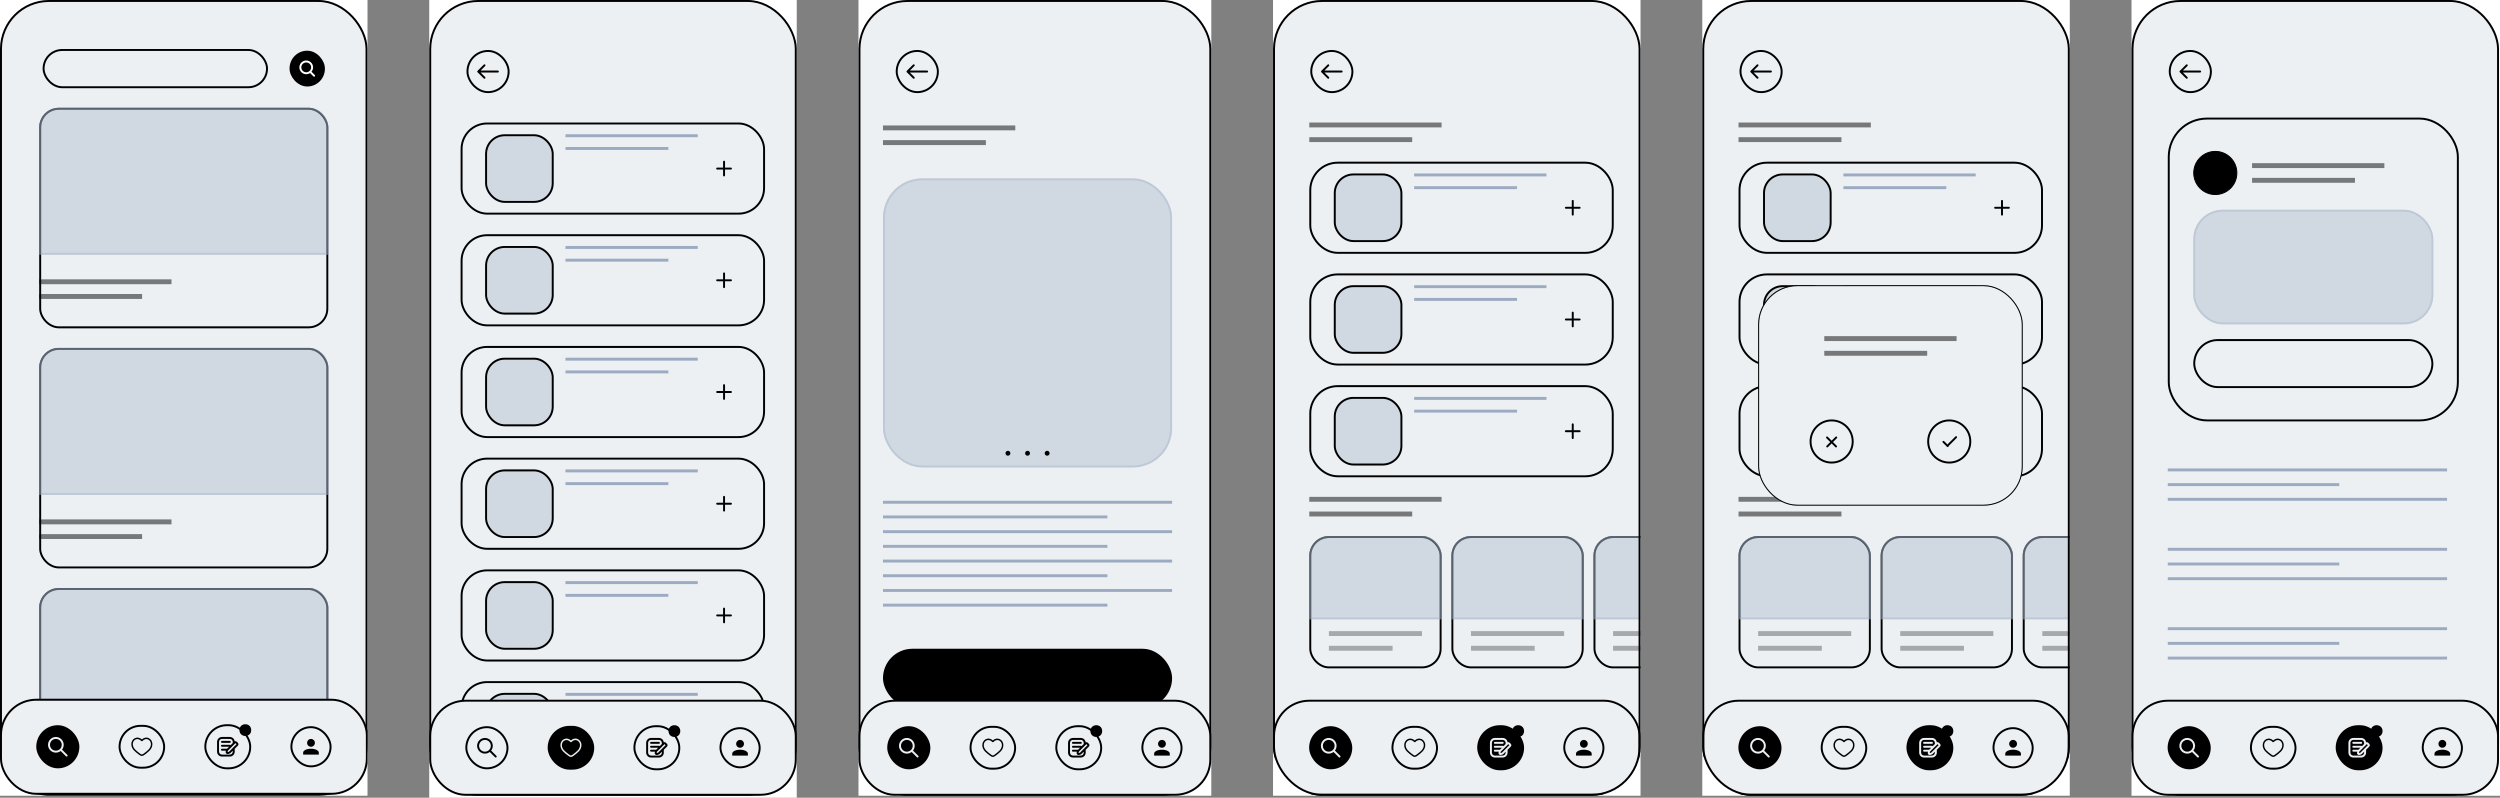 <svg width="2551" height="814" viewBox="0 0 2551 814" fill="none" xmlns="http://www.w3.org/2000/svg">
<rect x="0" y="0" width="2551" height="814" fill="#808080" stroke="none"/>
<rect width="375" height="814" transform="translate(438)" fill="white"/>
<rect x="439" y="1" width="373" height="810" rx="49" fill="#ECF0F3"/>
<rect x="439" y="1" width="373" height="810" rx="49" stroke="black" stroke-width="2"/>
<g clip-path="url(#clip0_4035_8716)">
<rect x="471" y="126" width="308.657" height="92" rx="26" stroke="black" stroke-width="2"/>
<rect x="496" y="138" width="68" height="68" rx="19" fill="#9CABC2" fill-opacity="0.35" stroke="black" stroke-width="2"/>
<rect x="577" y="137" width="135" height="3" fill="#9CABC2"/>
<rect x="577" y="150" width="105" height="3" fill="#9CABC2"/>
<path fill-rule="evenodd" clip-rule="evenodd" d="M745.828 171C746.381 171 746.828 171.448 746.828 172C746.828 172.552 746.381 173 745.828 173H739.828L739.828 179C739.828 179.552 739.381 180 738.828 180C738.276 180 737.828 179.552 737.828 179V173H731.828C731.276 173 730.828 172.552 730.828 172C730.828 171.448 731.276 171 731.828 171H737.828L737.828 165C737.828 164.448 738.276 164 738.828 164C739.381 164 739.828 164.448 739.828 165V171H745.828Z" fill="black"/>
<rect x="471" y="240" width="308.657" height="92" rx="26" stroke="black" stroke-width="2"/>
<rect x="496" y="252" width="68" height="68" rx="19" fill="#9CABC2" fill-opacity="0.35" stroke="black" stroke-width="2"/>
<rect x="577" y="251" width="135" height="3" fill="#9CABC2"/>
<rect x="577" y="264" width="105" height="3" fill="#9CABC2"/>
<path fill-rule="evenodd" clip-rule="evenodd" d="M745.828 285C746.381 285 746.828 285.448 746.828 286C746.828 286.552 746.381 287 745.828 287H739.828L739.828 293C739.828 293.552 739.381 294 738.828 294C738.276 294 737.828 293.552 737.828 293V287H731.828C731.276 287 730.828 286.552 730.828 286C730.828 285.448 731.276 285 731.828 285H737.828L737.828 279C737.828 278.448 738.276 278 738.828 278C739.381 278 739.828 278.448 739.828 279V285H745.828Z" fill="black"/>
<rect x="471" y="354" width="308.657" height="92" rx="26" stroke="black" stroke-width="2"/>
<rect x="496" y="366" width="68" height="68" rx="19" fill="#9CABC2" fill-opacity="0.35" stroke="black" stroke-width="2"/>
<rect x="577" y="365" width="135" height="3" fill="#9CABC2"/>
<rect x="577" y="378" width="105" height="3" fill="#9CABC2"/>
<path fill-rule="evenodd" clip-rule="evenodd" d="M745.828 399C746.381 399 746.828 399.448 746.828 400C746.828 400.552 746.381 401 745.828 401H739.828L739.828 407C739.828 407.552 739.381 408 738.828 408C738.276 408 737.828 407.552 737.828 407V401H731.828C731.276 401 730.828 400.552 730.828 400C730.828 399.448 731.276 399 731.828 399H737.828L737.828 393C737.828 392.448 738.276 392 738.828 392C739.381 392 739.828 392.448 739.828 393V399H745.828Z" fill="black"/>
<rect x="471" y="468" width="308.657" height="92" rx="26" stroke="black" stroke-width="2"/>
<rect x="496" y="480" width="68" height="68" rx="19" fill="#9CABC2" fill-opacity="0.35" stroke="black" stroke-width="2"/>
<rect x="577" y="479" width="135" height="3" fill="#9CABC2"/>
<rect x="577" y="492" width="105" height="3" fill="#9CABC2"/>
<path fill-rule="evenodd" clip-rule="evenodd" d="M745.828 513C746.381 513 746.828 513.448 746.828 514C746.828 514.552 746.381 515 745.828 515H739.828L739.828 521C739.828 521.552 739.381 522 738.828 522C738.276 522 737.828 521.552 737.828 521V515H731.828C731.276 515 730.828 514.552 730.828 514C730.828 513.448 731.276 513 731.828 513H737.828L737.828 507C737.828 506.448 738.276 506 738.828 506C739.381 506 739.828 506.448 739.828 507V513H745.828Z" fill="black"/>
<rect x="471" y="582" width="308.657" height="92" rx="26" stroke="black" stroke-width="2"/>
<rect x="496" y="594" width="68" height="68" rx="19" fill="#9CABC2" fill-opacity="0.35" stroke="black" stroke-width="2"/>
<rect x="577" y="593" width="135" height="3" fill="#9CABC2"/>
<rect x="577" y="606" width="105" height="3" fill="#9CABC2"/>
<path fill-rule="evenodd" clip-rule="evenodd" d="M745.828 627C746.381 627 746.828 627.448 746.828 628C746.828 628.552 746.381 629 745.828 629H739.828L739.828 635C739.828 635.552 739.381 636 738.828 636C738.276 636 737.828 635.552 737.828 635V629H731.828C731.276 629 730.828 628.552 730.828 628C730.828 627.448 731.276 627 731.828 627H737.828L737.828 621C737.828 620.448 738.276 620 738.828 620C739.381 620 739.828 620.448 739.828 621V627H745.828Z" fill="black"/>
<rect x="471" y="696" width="308.657" height="92" rx="26" stroke="black" stroke-width="2"/>
<rect x="496" y="708" width="68" height="68" rx="19" fill="#9CABC2" fill-opacity="0.35" stroke="black" stroke-width="2"/>
<rect x="577" y="707" width="135" height="3" fill="#9CABC2"/>
<rect x="577" y="720" width="105" height="3" fill="#9CABC2"/>
<path fill-rule="evenodd" clip-rule="evenodd" d="M745.828 741C746.381 741 746.828 741.448 746.828 742C746.828 742.552 746.381 743 745.828 743H739.828L739.828 749C739.828 749.552 739.381 750 738.828 750C738.276 750 737.828 749.552 737.828 749V743H731.828C731.276 743 730.828 742.552 730.828 742C730.828 741.448 731.276 741 731.828 741H737.828L737.828 735C737.828 734.448 738.276 734 738.828 734C739.381 734 739.828 734.448 739.828 735V741H745.828Z" fill="black"/>
</g>
<rect x="477" y="52" width="42" height="42" rx="21" stroke="black" stroke-width="2"/>
<path d="M508 72C508.552 72 509 72.448 509 73C509 73.552 508.552 74 508 74V72ZM487.293 73.707C486.902 73.317 486.902 72.683 487.293 72.293L493.657 65.929C494.047 65.538 494.681 65.538 495.071 65.929C495.462 66.32 495.462 66.953 495.071 67.343L489.414 73L495.071 78.657C495.462 79.047 495.462 79.68 495.071 80.071C494.681 80.462 494.047 80.462 493.657 80.071L487.293 73.707ZM508 74H488V72H508V74Z" fill="black"/>
<rect x="439" y="715" width="373" height="96" rx="36" fill="#ECF0F3"/>
<rect x="439" y="715" width="373" height="96" rx="36" stroke="black" stroke-width="2"/>
<rect x="475.838" y="742" width="42" height="42" rx="21" fill="#ECF0F3"/>
<rect x="475.838" y="742" width="42" height="42" rx="21" stroke="black" stroke-width="2"/>
<path d="M505.838 772L499.838 766M487.838 761C487.838 761.919 488.019 762.83 488.37 763.679C488.722 764.528 489.238 765.3 489.888 765.95C490.538 766.6 491.31 767.115 492.159 767.467C493.008 767.819 493.918 768 494.838 768C495.757 768 496.667 767.819 497.516 767.467C498.366 767.115 499.137 766.6 499.787 765.95C500.437 765.3 500.953 764.528 501.305 763.679C501.657 762.83 501.838 761.919 501.838 761C501.838 760.081 501.657 759.17 501.305 758.321C500.953 757.472 500.437 756.7 499.787 756.05C499.137 755.4 498.366 754.885 497.516 754.533C496.667 754.181 495.757 754 494.838 754C493.918 754 493.008 754.181 492.159 754.533C491.31 754.885 490.538 755.4 489.888 756.05C489.238 756.7 488.722 757.472 488.37 758.321C488.019 759.17 487.838 760.081 487.838 761Z" stroke="black" stroke-width="2" stroke-linecap="round" stroke-linejoin="round"/>
<rect x="559.838" y="741.642" width="45.5" height="42.716" rx="21.358" fill="black"/>
<rect x="559.838" y="741.642" width="45.5" height="42.716" rx="21.358" stroke="black" stroke-width="2"/>
<path d="M582.588 756.608L582.048 757.128C582.118 757.2 582.201 757.258 582.294 757.298C582.387 757.337 582.487 757.357 582.588 757.357C582.688 757.357 582.788 757.337 582.881 757.298C582.974 757.258 583.058 757.2 583.128 757.128L582.588 756.608ZM580.014 769.43C578.498 768.235 576.841 767.068 575.526 765.588C574.238 764.136 573.338 762.442 573.338 760.245H571.838C571.838 762.911 572.948 764.945 574.405 766.584C575.835 768.194 577.659 769.484 579.085 770.608L580.015 769.43H580.014ZM573.338 760.245C573.338 758.095 574.553 756.291 576.212 755.532C577.824 754.795 579.99 754.99 582.048 757.128L583.128 756.089C580.688 753.552 577.852 753.133 575.588 754.168C573.374 755.181 571.838 757.533 571.838 760.245H573.338ZM579.085 770.608C579.598 771.012 580.148 771.442 580.705 771.768C581.262 772.093 581.898 772.358 582.588 772.358V770.858C582.278 770.858 581.914 770.738 581.462 770.473C581.009 770.209 580.54 769.845 580.014 769.43L579.085 770.608ZM586.091 770.608C587.517 769.483 589.341 768.195 590.771 766.584C592.228 764.944 593.338 762.911 593.338 760.245H591.838C591.838 762.442 590.938 764.136 589.65 765.588C588.335 767.068 586.678 768.235 585.162 769.43L586.091 770.608ZM593.338 760.245C593.338 757.533 591.803 755.181 589.588 754.168C587.324 753.133 584.49 753.552 582.048 756.088L583.128 757.128C585.186 754.991 587.352 754.795 588.964 755.532C590.623 756.291 591.838 758.094 591.838 760.245H593.338ZM585.162 769.43C584.636 769.845 584.167 770.209 583.714 770.473C583.262 770.737 582.898 770.858 582.588 770.858V772.358C583.278 772.358 583.914 772.093 584.471 771.768C585.029 771.442 585.578 771.012 586.091 770.608L585.162 769.43Z" fill="#ECF0F3"/>
<circle cx="688.162" cy="746" r="5" fill="black" stroke="black" stroke-width="2"/>
<rect x="647.338" y="741" width="45.825" height="44" rx="22" stroke="black" stroke-width="2"/>
<path fill-rule="evenodd" clip-rule="evenodd" d="M661.338 758C661.338 756.343 662.681 755 664.338 755H672.338C673.995 755 675.338 756.343 675.338 758V759.204L673.139 761.402C672.957 761.158 672.666 761 672.338 761H664.338C663.785 761 663.338 761.448 663.338 762C663.338 762.552 663.785 763 664.338 763H671.541L669.524 765.017C669.464 765.006 669.401 765 669.338 765H664.338C663.785 765 663.338 765.448 663.338 766C663.338 766.552 663.785 767 664.338 767H668.337L668.111 767.952C667.816 769.195 668.735 770.331 669.917 770.411C670.112 770.424 670.314 770.408 670.519 770.359L671.963 770.017C672.324 769.931 672.654 769.747 672.916 769.485L675.338 767.063V768C675.338 769.657 673.995 771 672.338 771H664.338C662.681 771 661.338 769.657 661.338 768V758ZM677.338 765.063V768C677.338 770.761 675.099 773 672.338 773H664.338C661.576 773 659.338 770.761 659.338 768V758C659.338 755.239 661.576 753 664.338 753H672.338C674.915 753 677.037 754.95 677.308 757.455C678.031 757.162 678.89 757.308 679.475 757.894L680.577 758.996C681.358 759.777 681.358 761.043 680.577 761.824L677.338 765.063ZM670.058 768.413L671.501 768.071L679.162 760.41L678.061 759.308L677.06 760.31C677.055 760.315 677.05 760.32 677.045 760.325L670.4 766.97L670.058 768.413ZM663.338 758C663.338 757.448 663.785 757 664.338 757H672.338C672.89 757 673.338 757.448 673.338 758C673.338 758.552 672.89 759 672.338 759H664.338C663.785 759 663.338 758.552 663.338 758Z" fill="black"/>
<rect x="735.162" y="743" width="40" height="40" rx="20" stroke="black" stroke-width="2"/>
<path d="M755.162 755C756.223 755 757.241 755.421 757.991 756.172C758.741 756.922 759.162 757.939 759.162 759C759.162 760.061 758.741 761.078 757.991 761.828C757.241 762.579 756.223 763 755.162 763C754.101 763 753.084 762.579 752.334 761.828C751.584 761.078 751.162 760.061 751.162 759C751.162 757.939 751.584 756.922 752.334 756.172C753.084 755.421 754.101 755 755.162 755ZM755.162 765C759.582 765 763.162 766.79 763.162 769V771H747.162V769C747.162 766.79 750.742 765 755.162 765Z" fill="black"/>
<g clip-path="url(#clip1_4035_8716)">
<rect width="375" height="812" fill="white"/>
<g clip-path="url(#clip2_4035_8716)">
<rect width="375" height="812" rx="50" fill="#ECF0F3"/>
<g clip-path="url(#clip3_4035_8716)">
<g clip-path="url(#clip4_4035_8716)">
<rect x="44.475" y="51" width="228" height="38" rx="19" stroke="black" stroke-width="2"/>
<rect x="295.475" y="51.732" width="36.05" height="36.535" rx="18.025" fill="black"/>
<path fill-rule="evenodd" clip-rule="evenodd" d="M316.01 65.197C317.963 67.149 317.963 70.315 316.01 72.268C314.058 74.22 310.892 74.22 308.939 72.268C306.987 70.315 306.987 67.149 308.939 65.197C310.892 63.244 314.058 63.244 316.01 65.197ZM317.868 73.196C320.149 70.446 320.002 66.359 317.425 63.782C314.691 61.049 310.259 61.049 307.525 63.782C304.791 66.516 304.791 70.948 307.525 73.682C309.934 76.091 313.662 76.377 316.384 74.541L319.818 77.975C320.209 78.365 320.842 78.365 321.232 77.975C321.623 77.584 321.623 76.951 321.232 76.561L317.868 73.196Z" fill="white"/>
<rect x="41" y="111" width="293" height="223" rx="19" stroke="black" stroke-width="2"/>
<path d="M40 130C40 118.954 48.954 110 60 110H315C326.046 110 335 118.954 335 130V260H40V130Z" fill="#9CABC2" fill-opacity="0.35"/>
<path d="M60 111H315C325.493 111 334 119.507 334 130V259H41V130C41 119.507 49.507 111 60 111Z" stroke="#9CABC2" stroke-opacity="0.35" stroke-width="2"/>
<rect opacity="0.5" x="40" y="285" width="135" height="5" fill="black"/>
<rect opacity="0.5" x="40" y="300" width="105" height="5" fill="black"/>
<rect x="41" y="356" width="293" height="223" rx="19" stroke="black" stroke-width="2"/>
<path d="M40 375C40 363.954 48.954 355 60 355H315C326.046 355 335 363.954 335 375V505H40V375Z" fill="#9CABC2" fill-opacity="0.35"/>
<path d="M60 356H315C325.493 356 334 364.507 334 375V504H41V375C41 364.507 49.507 356 60 356Z" stroke="#9CABC2" stroke-opacity="0.35" stroke-width="2"/>
<rect opacity="0.5" x="40" y="530" width="135" height="5" fill="black"/>
<rect opacity="0.5" x="40" y="545" width="105" height="5" fill="black"/>
<rect x="41" y="601" width="293" height="223" rx="19" stroke="black" stroke-width="2"/>
<path d="M40 620C40 608.954 48.954 600 60 600H315C326.046 600 335 608.954 335 620V750H40V620Z" fill="#9CABC2" fill-opacity="0.35"/>
<path d="M60 601H315C325.493 601 334 609.507 334 620V749H41V620C41 609.507 49.507 601 60 601Z" stroke="#9CABC2" stroke-opacity="0.35" stroke-width="2"/>
<rect opacity="0.5" x="40" y="775" width="135" height="5" fill="black"/>
<rect opacity="0.5" x="40" y="790" width="105" height="5" fill="black"/>
</g>
</g>
</g>
<rect x="1" y="1" width="373" height="810" rx="49" stroke="black" stroke-width="2"/>
<rect x="1" y="714" width="373.325" height="96" rx="36" fill="#ECF0F3"/>
<rect x="1" y="714" width="373.325" height="96" rx="36" stroke="black" stroke-width="2"/>
<rect x="37" y="740" width="44" height="44" rx="22" fill="black"/>
<path d="M68 771L62 765M50 760C50 760.919 50.181 761.83 50.533 762.679C50.885 763.528 51.4 764.3 52.05 764.95C52.7 765.6 53.472 766.115 54.321 766.467C55.17 766.819 56.081 767 57 767C57.919 767 58.83 766.819 59.679 766.467C60.528 766.115 61.3 765.6 61.95 764.95C62.6 764.3 63.115 763.528 63.467 762.679C63.819 761.83 64 760.919 64 760C64 759.081 63.819 758.17 63.467 757.321C63.115 756.472 62.6 755.7 61.95 755.05C61.3 754.4 60.528 753.885 59.679 753.533C58.83 753.181 57.919 753 57 753C56.081 753 55.17 753.181 54.321 753.533C53.472 753.885 52.7 754.4 52.05 755.05C51.4 755.7 50.885 756.472 50.533 757.321C50.181 758.17 50 759.081 50 760Z" stroke="#ECF0F3" stroke-width="2" stroke-linecap="round" stroke-linejoin="round"/>
<rect x="122" y="740.642" width="45.5" height="42.716" rx="21.358" stroke="black" stroke-width="2"/>
<path d="M144.75 755.608L144.21 756.128C144.28 756.2 144.364 756.258 144.457 756.298C144.549 756.337 144.649 756.357 144.75 756.357C144.851 756.357 144.951 756.337 145.043 756.298C145.136 756.258 145.22 756.2 145.29 756.128L144.75 755.608ZM142.176 768.43C140.66 767.235 139.003 766.068 137.688 764.588C136.4 763.136 135.5 761.442 135.5 759.245H134C134 761.911 135.11 763.945 136.567 765.584C137.997 767.194 139.821 768.484 141.247 769.608L142.177 768.43H142.176ZM135.5 759.245C135.5 757.095 136.715 755.291 138.374 754.532C139.986 753.795 142.152 753.99 144.21 756.128L145.29 755.089C142.85 752.552 140.014 752.133 137.75 753.168C135.536 754.181 134 756.533 134 759.245H135.5ZM141.247 769.608C141.76 770.012 142.31 770.442 142.867 770.768C143.424 771.093 144.06 771.358 144.75 771.358V769.858C144.44 769.858 144.076 769.738 143.624 769.473C143.171 769.209 142.702 768.845 142.176 768.43L141.247 769.608ZM148.253 769.608C149.679 768.483 151.503 767.195 152.933 765.584C154.39 763.944 155.5 761.911 155.5 759.245H154C154 761.442 153.1 763.136 151.812 764.588C150.497 766.068 148.84 767.235 147.324 768.43L148.253 769.608ZM155.5 759.245C155.5 756.533 153.965 754.181 151.75 753.168C149.486 752.133 146.652 752.552 144.21 755.088L145.29 756.128C147.348 753.991 149.514 753.795 151.126 754.532C152.785 755.291 154 757.094 154 759.245H155.5ZM147.324 768.43C146.798 768.845 146.329 769.209 145.876 769.473C145.424 769.737 145.06 769.858 144.75 769.858V771.358C145.44 771.358 146.076 771.093 146.633 770.768C147.191 770.442 147.74 770.012 148.253 769.608L147.324 768.43Z" fill="black"/>
<circle cx="250.325" cy="745" r="5" fill="black" stroke="black" stroke-width="2"/>
<rect x="209.5" y="740" width="45.825" height="44" rx="22" stroke="black" stroke-width="2"/>
<path fill-rule="evenodd" clip-rule="evenodd" d="M223.5 757C223.5 755.343 224.843 754 226.5 754H234.5C236.157 754 237.5 755.343 237.5 757V758.204L235.302 760.402C235.119 760.158 234.828 760 234.5 760H226.5C225.948 760 225.5 760.448 225.5 761C225.5 761.552 225.948 762 226.5 762H233.704L231.686 764.017C231.626 764.006 231.564 764 231.5 764H226.5C225.948 764 225.5 764.448 225.5 765C225.5 765.552 225.948 766 226.5 766H230.5L230.274 766.952C229.979 768.195 230.897 769.331 232.079 769.411C232.274 769.424 232.477 769.408 232.682 769.359L234.126 769.017C234.486 768.931 234.816 768.747 235.078 768.485L237.5 766.063V767C237.5 768.657 236.157 770 234.5 770H226.5C224.843 770 223.5 768.657 223.5 767V757ZM239.5 764.063V767C239.5 769.761 237.261 772 234.5 772H226.5C223.739 772 221.5 769.761 221.5 767V757C221.5 754.239 223.739 752 226.5 752H234.5C237.077 752 239.199 753.95 239.471 756.455C240.193 756.162 241.052 756.308 241.638 756.894L242.739 757.996C243.52 758.777 243.52 760.043 242.739 760.824L239.5 764.063ZM232.22 767.413L233.664 767.071L241.325 759.41L240.224 758.308L239.222 759.31C239.217 759.315 239.212 759.32 239.207 759.325L232.563 765.97L232.22 767.413ZM225.5 757C225.5 756.448 225.948 756 226.5 756H234.5C235.052 756 235.5 756.448 235.5 757C235.5 757.552 235.052 758 234.5 758H226.5C225.948 758 225.5 757.552 225.5 757Z" fill="black"/>
<rect x="297.325" y="742" width="40" height="40" rx="20" stroke="black" stroke-width="2"/>
<path d="M317.325 754C318.386 754 319.403 754.421 320.153 755.172C320.903 755.922 321.325 756.939 321.325 758C321.325 759.061 320.903 760.078 320.153 760.828C319.403 761.579 318.386 762 317.325 762C316.264 762 315.246 761.579 314.496 760.828C313.746 760.078 313.325 759.061 313.325 758C313.325 756.939 313.746 755.922 314.496 755.172C315.246 754.421 316.264 754 317.325 754ZM317.325 764C321.745 764 325.325 765.79 325.325 768V770H309.325V768C309.325 765.79 312.905 764 317.325 764Z" fill="black"/>
</g>
<g clip-path="url(#clip5_4035_8716)">
<rect width="360" height="812" transform="translate(876)" fill="white"/>
<rect x="877" y="1" width="358" height="810" rx="49" fill="#ECF0F3"/>
<rect x="877" y="1" width="358" height="810" rx="49" stroke="black" stroke-width="2"/>
<rect x="902" y="663" width="293" height="58" rx="29" fill="black" stroke="black" stroke-width="2"/>
<g clip-path="url(#clip6_4035_8716)">
<rect opacity="0.5" x="901" y="128" width="135" height="5" fill="black"/>
<rect opacity="0.5" x="901" y="143" width="105" height="5" fill="black"/>
<rect x="901" y="182" width="295" height="295" rx="40" fill="#9CABC2" fill-opacity="0.35"/>
<rect x="902" y="183" width="293" height="293" rx="39" stroke="#9CABC2" stroke-opacity="0.35" stroke-width="2"/>
<path fill-rule="evenodd" clip-rule="evenodd" d="M1028.5 460C1027.12 460 1026 461.119 1026 462.5C1026 463.881 1027.12 465 1028.5 465C1029.88 465 1031 463.881 1031 462.5C1031 461.119 1029.88 460 1028.5 460ZM1046 462.5C1046 461.119 1047.12 460 1048.5 460C1049.88 460 1051 461.119 1051 462.5C1051 463.881 1049.88 465 1048.5 465C1047.12 465 1046 463.881 1046 462.5ZM1066 462.5C1066 461.119 1067.12 460 1068.5 460C1069.88 460 1071 461.119 1071 462.5C1071 463.881 1069.88 465 1068.5 465C1067.12 465 1066 463.881 1066 462.5Z" fill="black"/>
<g clip-path="url(#clip7_4035_8716)">
<rect x="901" y="511" width="295" height="3" fill="#9CABC2"/>
<rect x="901" y="526" width="229" height="3" fill="#9CABC2"/>
<rect x="901" y="541" width="295" height="3" fill="#9CABC2"/>
<rect x="901" y="556" width="229" height="3" fill="#9CABC2"/>
<rect x="901" y="571" width="295" height="3" fill="#9CABC2"/>
<rect x="901" y="586" width="229" height="3" fill="#9CABC2"/>
<rect x="901" y="601" width="295" height="3" fill="#9CABC2"/>
<rect x="901" y="616" width="229" height="3" fill="#9CABC2"/>
</g>
</g>
<rect x="915" y="52" width="42" height="42" rx="21" stroke="black" stroke-width="2"/>
<path d="M946 72C946.552 72 947 72.448 947 73C947 73.552 946.552 74 946 74V72ZM925.293 73.707C924.902 73.317 924.902 72.683 925.293 72.293L931.657 65.929C932.047 65.538 932.681 65.538 933.071 65.929C933.462 66.32 933.462 66.953 933.071 67.343L927.414 73L933.071 78.657C933.462 79.047 933.462 79.68 933.071 80.071C932.681 80.462 932.047 80.462 931.657 80.071L925.293 73.707ZM946 74H926V72H946V74Z" fill="black"/>
<rect x="877" y="715" width="358" height="96" rx="36" fill="#ECF0F3"/>
<rect x="877" y="715" width="358" height="96" rx="36" stroke="black" stroke-width="2"/>
<rect x="905.338" y="741" width="44" height="44" rx="22" fill="black"/>
<path d="M936.338 772L930.338 766M918.338 761C918.338 761.919 918.519 762.83 918.87 763.679C919.222 764.528 919.738 765.3 920.388 765.95C921.038 766.6 921.81 767.115 922.659 767.467C923.508 767.819 924.418 768 925.338 768C926.257 768 927.167 767.819 928.016 767.467C928.866 767.115 929.637 766.6 930.287 765.95C930.937 765.3 931.453 764.528 931.805 763.679C932.157 762.83 932.338 761.919 932.338 761C932.338 760.081 932.157 759.17 931.805 758.321C931.453 757.472 930.937 756.7 930.287 756.05C929.637 755.4 928.866 754.885 928.016 754.533C927.167 754.181 926.257 754 925.338 754C924.418 754 923.508 754.181 922.659 754.533C921.81 754.885 921.038 755.4 920.388 756.05C919.738 756.7 919.222 757.472 918.87 758.321C918.519 759.17 918.338 760.081 918.338 761Z" stroke="#ECF0F3" stroke-width="2" stroke-linecap="round" stroke-linejoin="round"/>
<rect x="990.338" y="741.642" width="45.5" height="42.716" rx="21.358" stroke="black" stroke-width="2"/>
<path d="M1013.09 756.608L1012.55 757.128C1012.62 757.2 1012.7 757.258 1012.79 757.298C1012.89 757.337 1012.99 757.357 1013.09 757.357C1013.19 757.357 1013.29 757.337 1013.38 757.298C1013.47 757.258 1013.56 757.2 1013.63 757.128L1013.09 756.608ZM1010.51 769.43C1009 768.235 1007.34 767.068 1006.03 765.588C1004.74 764.136 1003.84 762.442 1003.84 760.245H1002.34C1002.34 762.911 1003.45 764.945 1004.9 766.584C1006.33 768.194 1008.16 769.484 1009.58 770.608L1010.51 769.43H1010.51ZM1003.84 760.245C1003.84 758.095 1005.05 756.291 1006.71 755.532C1008.32 754.795 1010.49 754.99 1012.55 757.128L1013.63 756.089C1011.19 753.552 1008.35 753.133 1006.09 754.168C1003.87 755.181 1002.34 757.533 1002.34 760.245H1003.84ZM1009.58 770.608C1010.1 771.012 1010.65 771.442 1011.2 771.768C1011.76 772.093 1012.4 772.358 1013.09 772.358V770.858C1012.78 770.858 1012.41 770.738 1011.96 770.473C1011.51 770.209 1011.04 769.845 1010.51 769.43L1009.58 770.608ZM1016.59 770.608C1018.02 769.483 1019.84 768.195 1021.27 766.584C1022.73 764.944 1023.84 762.911 1023.84 760.245H1022.34C1022.34 762.442 1021.44 764.136 1020.15 765.588C1018.83 767.068 1017.18 768.235 1015.66 769.43L1016.59 770.608ZM1023.84 760.245C1023.84 757.533 1022.3 755.181 1020.09 754.168C1017.82 753.133 1014.99 753.552 1012.55 756.088L1013.63 757.128C1015.69 754.991 1017.85 754.795 1019.46 755.532C1021.12 756.291 1022.34 758.094 1022.34 760.245H1023.84ZM1015.66 769.43C1015.14 769.845 1014.67 770.209 1014.21 770.473C1013.76 770.737 1013.4 770.858 1013.09 770.858V772.358C1013.78 772.358 1014.41 772.093 1014.97 771.768C1015.53 771.442 1016.08 771.012 1016.59 770.608L1015.66 769.43Z" fill="black"/>
<circle cx="1118.66" cy="746" r="5" fill="black" stroke="black" stroke-width="2"/>
<rect x="1077.84" y="741" width="45.825" height="44" rx="22" stroke="black" stroke-width="2"/>
<path fill-rule="evenodd" clip-rule="evenodd" d="M1091.84 758C1091.84 756.343 1093.18 755 1094.84 755H1102.84C1104.49 755 1105.84 756.343 1105.84 758V759.204L1103.64 761.402C1103.46 761.158 1103.17 761 1102.84 761H1094.84C1094.29 761 1093.84 761.448 1093.84 762C1093.84 762.552 1094.29 763 1094.84 763H1102.04L1100.02 765.017C1099.96 765.006 1099.9 765 1099.84 765H1094.84C1094.29 765 1093.84 765.448 1093.84 766C1093.84 766.552 1094.29 767 1094.84 767H1098.84L1098.61 767.952C1098.32 769.195 1099.23 770.331 1100.42 770.411C1100.61 770.424 1100.81 770.408 1101.02 770.359L1102.46 770.017C1102.82 769.931 1103.15 769.747 1103.42 769.485L1105.84 767.063V768C1105.84 769.657 1104.49 771 1102.84 771H1094.84C1093.18 771 1091.84 769.657 1091.84 768V758ZM1107.84 765.063V768C1107.84 770.761 1105.6 773 1102.84 773H1094.84C1092.08 773 1089.84 770.761 1089.84 768V758C1089.84 755.239 1092.08 753 1094.84 753H1102.84C1105.41 753 1107.54 754.95 1107.81 757.455C1108.53 757.162 1109.39 757.308 1109.98 757.894L1111.08 758.996C1111.86 759.777 1111.86 761.043 1111.08 761.824L1107.84 765.063ZM1100.56 768.413L1102 768.071L1109.66 760.41L1108.56 759.308L1107.56 760.31C1107.56 760.315 1107.55 760.32 1107.54 760.325L1100.9 766.97L1100.56 768.413ZM1093.84 758C1093.84 757.448 1094.29 757 1094.84 757H1102.84C1103.39 757 1103.84 757.448 1103.84 758C1103.84 758.552 1103.39 759 1102.84 759H1094.84C1094.29 759 1093.84 758.552 1093.84 758Z" fill="black"/>
<rect x="1165.66" y="743" width="40" height="40" rx="20" stroke="black" stroke-width="2"/>
<path d="M1185.66 755C1186.72 755 1187.74 755.421 1188.49 756.172C1189.24 756.922 1189.66 757.939 1189.66 759C1189.66 760.061 1189.24 761.078 1188.49 761.828C1187.74 762.579 1186.72 763 1185.66 763C1184.6 763 1183.58 762.579 1182.83 761.828C1182.08 761.078 1181.66 760.061 1181.66 759C1181.66 757.939 1182.08 756.922 1182.83 756.172C1183.58 755.421 1184.6 755 1185.66 755ZM1185.66 765C1190.08 765 1193.66 766.79 1193.66 769V771H1177.66V769C1177.66 766.79 1181.24 765 1185.66 765Z" fill="black"/>
</g>
<g clip-path="url(#clip8_4035_8716)">
<rect width="375" height="812" transform="translate(1299)" fill="white"/>
<g clip-path="url(#clip9_4035_8716)">
<rect x="1299" width="375" height="812" rx="50" fill="#ECF0F3"/>
<g clip-path="url(#clip10_4035_8716)">
<rect opacity="0.5" x="1336" y="125" width="135" height="5" fill="black"/>
<rect opacity="0.5" x="1336" y="140" width="105" height="5" fill="black"/>
<rect x="1337" y="166" width="308.657" height="92" rx="28" stroke="black" stroke-width="2"/>
<rect x="1362" y="178" width="68" height="68" rx="19" fill="#9CABC2" fill-opacity="0.35" stroke="black" stroke-width="2"/>
<rect x="1443" y="177" width="135" height="3" fill="#9CABC2"/>
<rect x="1443" y="190" width="105" height="3" fill="#9CABC2"/>
<path fill-rule="evenodd" clip-rule="evenodd" d="M1611.83 211C1612.38 211 1612.83 211.448 1612.83 212C1612.83 212.552 1612.38 213 1611.83 213H1605.83L1605.83 219C1605.83 219.552 1605.38 220 1604.83 220C1604.28 220 1603.83 219.552 1603.83 219V213H1597.83C1597.28 213 1596.83 212.552 1596.83 212C1596.83 211.448 1597.28 211 1597.83 211H1603.83L1603.83 205C1603.83 204.448 1604.28 204 1604.83 204C1605.38 204 1605.83 204.448 1605.83 205V211H1611.83Z" fill="black"/>
<rect x="1337" y="280" width="308.657" height="92" rx="28" stroke="black" stroke-width="2"/>
<rect x="1362" y="292" width="68" height="68" rx="19" fill="#9CABC2" fill-opacity="0.35" stroke="black" stroke-width="2"/>
<rect x="1443" y="291" width="135" height="3" fill="#9CABC2"/>
<rect x="1443" y="304" width="105" height="3" fill="#9CABC2"/>
<path fill-rule="evenodd" clip-rule="evenodd" d="M1611.83 325C1612.38 325 1612.83 325.448 1612.83 326C1612.83 326.552 1612.38 327 1611.83 327H1605.83L1605.83 333C1605.83 333.552 1605.38 334 1604.83 334C1604.28 334 1603.83 333.552 1603.83 333V327H1597.83C1597.28 327 1596.83 326.552 1596.83 326C1596.83 325.448 1597.28 325 1597.83 325H1603.83L1603.83 319C1603.83 318.448 1604.28 318 1604.83 318C1605.38 318 1605.83 318.448 1605.83 319V325H1611.83Z" fill="black"/>
<rect x="1337" y="394" width="308.657" height="92" rx="28" stroke="black" stroke-width="2"/>
<rect x="1362" y="406" width="68" height="68" rx="19" fill="#9CABC2" fill-opacity="0.35" stroke="black" stroke-width="2"/>
<rect x="1443" y="405" width="135" height="3" fill="#9CABC2"/>
<rect x="1443" y="418" width="105" height="3" fill="#9CABC2"/>
<path fill-rule="evenodd" clip-rule="evenodd" d="M1611.83 439C1612.38 439 1612.83 439.448 1612.83 440C1612.83 440.552 1612.38 441 1611.83 441H1605.83L1605.83 447C1605.83 447.552 1605.38 448 1604.83 448C1604.28 448 1603.83 447.552 1603.83 447V441H1597.83C1597.28 441 1596.83 440.552 1596.83 440C1596.83 439.448 1597.28 439 1597.83 439H1603.83L1603.83 433C1603.83 432.448 1604.28 432 1604.83 432C1605.38 432 1605.83 432.448 1605.83 433V439H1611.83Z" fill="black"/>
<rect opacity="0.5" x="1336" y="507" width="135" height="5" fill="black"/>
<rect opacity="0.5" x="1336" y="522" width="105" height="5" fill="black"/>
<rect x="1337" y="548" width="133" height="133" rx="19" stroke="black" stroke-width="2"/>
<g style="mix-blend-mode:darken">
<path d="M1336 567C1336 555.954 1344.95 547 1356 547H1451C1462.05 547 1471 555.954 1471 567V632H1336V567Z" fill="#9CABC2" fill-opacity="0.35"/>
<path d="M1356 548H1451C1461.49 548 1470 556.507 1470 567V631H1337V567C1337 556.507 1345.51 548 1356 548Z" stroke="#9CABC2" stroke-opacity="0.35" stroke-width="2"/>
</g>
<rect opacity="0.5" x="1356" y="644" width="95" height="5" fill="black" fill-opacity="0.6"/>
<rect opacity="0.5" x="1356" y="659" width="65" height="5" fill="black" fill-opacity="0.6"/>
<rect x="1482" y="548" width="133" height="133" rx="19" stroke="black" stroke-width="2"/>
<g style="mix-blend-mode:darken">
<path d="M1481 567C1481 555.954 1489.95 547 1501 547H1596C1607.05 547 1616 555.954 1616 567V632H1481V567Z" fill="#9CABC2" fill-opacity="0.35"/>
<path d="M1501 548H1596C1606.49 548 1615 556.507 1615 567V631H1482V567C1482 556.507 1490.51 548 1501 548Z" stroke="#9CABC2" stroke-opacity="0.35" stroke-width="2"/>
</g>
<rect opacity="0.5" x="1501" y="644" width="95" height="5" fill="black" fill-opacity="0.6"/>
<rect opacity="0.5" x="1501" y="659" width="65" height="5" fill="black" fill-opacity="0.6"/>
<rect x="1627" y="548" width="133" height="133" rx="19" stroke="black" stroke-width="2"/>
<g style="mix-blend-mode:darken">
<path d="M1626 567C1626 555.954 1634.95 547 1646 547H1741C1752.05 547 1761 555.954 1761 567V632H1626V567Z" fill="#9CABC2" fill-opacity="0.35"/>
<path d="M1646 548H1741C1751.49 548 1760 556.507 1760 567V631H1627V567C1627 556.507 1635.51 548 1646 548Z" stroke="#9CABC2" stroke-opacity="0.35" stroke-width="2"/>
</g>
<rect opacity="0.5" x="1646" y="644" width="95" height="5" fill="black" fill-opacity="0.6"/>
<rect opacity="0.5" x="1646" y="659" width="65" height="5" fill="black" fill-opacity="0.6"/>
</g>
<rect x="1338" y="52" width="42" height="42" rx="21" stroke="black" stroke-width="2"/>
<path d="M1369 72C1369.55 72 1370 72.448 1370 73C1370 73.552 1369.55 74 1369 74V72ZM1348.29 73.707C1347.9 73.317 1347.9 72.683 1348.29 72.293L1354.66 65.929C1355.05 65.538 1355.68 65.538 1356.07 65.929C1356.46 66.32 1356.46 66.953 1356.07 67.343L1350.41 73L1356.07 78.657C1356.46 79.047 1356.46 79.68 1356.07 80.071C1355.68 80.462 1355.05 80.462 1354.66 80.071L1348.29 73.707ZM1369 74H1349V72H1369V74Z" fill="black"/>
<rect x="1300" y="715" width="373" height="96" rx="36" fill="#ECF0F3"/>
<rect x="1300" y="715" width="373" height="96" rx="36" stroke="black" stroke-width="2"/>
<rect x="1335.84" y="741" width="44" height="44" rx="22" fill="black"/>
<path d="M1366.84 772L1360.84 766M1348.84 761C1348.84 761.919 1349.02 762.83 1349.37 763.679C1349.72 764.528 1350.24 765.3 1350.89 765.95C1351.54 766.6 1352.31 767.115 1353.16 767.467C1354.01 767.819 1354.92 768 1355.84 768C1356.76 768 1357.67 767.819 1358.52 767.467C1359.37 767.115 1360.14 766.6 1360.79 765.95C1361.44 765.3 1361.95 764.528 1362.3 763.679C1362.66 762.83 1362.84 761.919 1362.84 761C1362.84 760.081 1362.66 759.17 1362.3 758.321C1361.95 757.472 1361.44 756.7 1360.79 756.05C1360.14 755.4 1359.37 754.885 1358.52 754.533C1357.67 754.181 1356.76 754 1355.84 754C1354.92 754 1354.01 754.181 1353.16 754.533C1352.31 754.885 1351.54 755.4 1350.89 756.05C1350.24 756.7 1349.72 757.472 1349.37 758.321C1349.02 759.17 1348.84 760.081 1348.84 761Z" stroke="#ECF0F3" stroke-width="2" stroke-linecap="round" stroke-linejoin="round"/>
<rect x="1420.84" y="741.642" width="45.5" height="42.716" rx="21.358" stroke="black" stroke-width="2"/>
<path d="M1443.59 756.608L1443.05 757.128C1443.12 757.2 1443.2 757.258 1443.29 757.298C1443.39 757.337 1443.49 757.357 1443.59 757.357C1443.69 757.357 1443.79 757.337 1443.88 757.298C1443.97 757.258 1444.06 757.2 1444.13 757.128L1443.59 756.608ZM1441.01 769.43C1439.5 768.235 1437.84 767.068 1436.53 765.588C1435.24 764.136 1434.34 762.442 1434.34 760.245H1432.84C1432.84 762.911 1433.95 764.945 1435.4 766.584C1436.83 768.194 1438.66 769.484 1440.08 770.608L1441.01 769.43H1441.01ZM1434.34 760.245C1434.34 758.095 1435.55 756.291 1437.21 755.532C1438.82 754.795 1440.99 754.99 1443.05 757.128L1444.13 756.089C1441.69 753.552 1438.85 753.133 1436.59 754.168C1434.37 755.181 1432.84 757.533 1432.84 760.245H1434.34ZM1440.08 770.608C1440.6 771.012 1441.15 771.442 1441.7 771.768C1442.26 772.093 1442.9 772.358 1443.59 772.358V770.858C1443.28 770.858 1442.91 770.738 1442.46 770.473C1442.01 770.209 1441.54 769.845 1441.01 769.43L1440.08 770.608ZM1447.09 770.608C1448.52 769.483 1450.34 768.195 1451.77 766.584C1453.23 764.944 1454.34 762.911 1454.34 760.245H1452.84C1452.84 762.442 1451.94 764.136 1450.65 765.588C1449.33 767.068 1447.68 768.235 1446.16 769.43L1447.09 770.608ZM1454.34 760.245C1454.34 757.533 1452.8 755.181 1450.59 754.168C1448.32 753.133 1445.49 753.552 1443.05 756.088L1444.13 757.128C1446.19 754.991 1448.35 754.795 1449.96 755.532C1451.62 756.291 1452.84 758.094 1452.84 760.245H1454.34ZM1446.16 769.43C1445.64 769.845 1445.17 770.209 1444.71 770.473C1444.26 770.737 1443.9 770.858 1443.59 770.858V772.358C1444.28 772.358 1444.91 772.093 1445.47 771.768C1446.03 771.442 1446.58 771.012 1447.09 770.608L1446.16 769.43Z" fill="black"/>
<circle cx="1549.16" cy="746" r="5" fill="black" stroke="black" stroke-width="2"/>
<rect x="1508.34" y="741" width="45.825" height="44" rx="22" fill="black"/>
<rect x="1508.34" y="741" width="45.825" height="44" rx="22" stroke="black" stroke-width="2"/>
<path fill-rule="evenodd" clip-rule="evenodd" d="M1522.34 758C1522.34 756.343 1523.68 755 1525.34 755H1533.34C1534.99 755 1536.34 756.343 1536.34 758V759.204L1534.14 761.402C1533.96 761.158 1533.67 761 1533.34 761H1525.34C1524.79 761 1524.34 761.448 1524.34 762C1524.34 762.552 1524.79 763 1525.34 763H1532.54L1530.52 765.017C1530.46 765.006 1530.4 765 1530.34 765H1525.34C1524.79 765 1524.34 765.448 1524.34 766C1524.34 766.552 1524.79 767 1525.34 767H1529.34L1529.11 767.952C1528.82 769.195 1529.73 770.331 1530.92 770.411C1531.11 770.424 1531.31 770.408 1531.52 770.359L1532.96 770.017C1533.32 769.931 1533.65 769.747 1533.92 769.485L1536.34 767.063V768C1536.34 769.657 1534.99 771 1533.34 771H1525.34C1523.68 771 1522.34 769.657 1522.34 768V758ZM1538.34 765.063V768C1538.34 770.761 1536.1 773 1533.34 773H1525.34C1522.58 773 1520.34 770.761 1520.34 768V758C1520.34 755.239 1522.58 753 1525.34 753H1533.34C1535.91 753 1538.04 754.95 1538.31 757.455C1539.03 757.162 1539.89 757.308 1540.48 757.894L1541.58 758.996C1542.36 759.777 1542.36 761.043 1541.58 761.824L1538.34 765.063ZM1531.06 768.413L1532.5 768.071L1540.16 760.41L1539.06 759.308L1538.06 760.31C1538.06 760.315 1538.05 760.32 1538.04 760.325L1531.4 766.97L1531.06 768.413ZM1524.34 758C1524.34 757.448 1524.79 757 1525.34 757H1533.34C1533.89 757 1534.34 757.448 1534.34 758C1534.34 758.552 1533.89 759 1533.34 759H1525.34C1524.79 759 1524.34 758.552 1524.34 758Z" fill="#ECF0F3"/>
<rect x="1596.16" y="743" width="40" height="40" rx="20" stroke="black" stroke-width="2"/>
<path d="M1616.16 755C1617.22 755 1618.24 755.421 1618.99 756.172C1619.74 756.922 1620.16 757.939 1620.16 759C1620.16 760.061 1619.74 761.078 1618.99 761.828C1618.24 762.579 1617.22 763 1616.16 763C1615.1 763 1614.08 762.579 1613.33 761.828C1612.58 761.078 1612.16 760.061 1612.16 759C1612.16 757.939 1612.58 756.922 1613.33 756.172C1614.08 755.421 1615.1 755 1616.16 755ZM1616.16 765C1620.58 765 1624.16 766.79 1624.16 769V771H1608.16V769C1608.16 766.79 1611.74 765 1616.16 765Z" fill="black"/>
</g>
<rect x="1300" y="1" width="373" height="810" rx="49" stroke="black" stroke-width="2"/>
</g>
<g clip-path="url(#clip11_4035_8716)">
<rect width="375" height="812" transform="translate(1737)" fill="white"/>
<g clip-path="url(#clip12_4035_8716)">
<rect x="1737" width="375" height="812" rx="50" fill="#ECF0F3"/>
<g clip-path="url(#clip13_4035_8716)">
<rect opacity="0.5" x="1774" y="125" width="135" height="5" fill="black"/>
<rect opacity="0.5" x="1774" y="140" width="105" height="5" fill="black"/>
<rect x="1775" y="166" width="308.657" height="92" rx="28" stroke="black" stroke-width="2"/>
<rect x="1800" y="178" width="68" height="68" rx="19" fill="#9CABC2" fill-opacity="0.35" stroke="black" stroke-width="2"/>
<rect x="1881" y="177" width="135" height="3" fill="#9CABC2"/>
<rect x="1881" y="190" width="105" height="3" fill="#9CABC2"/>
<path fill-rule="evenodd" clip-rule="evenodd" d="M2049.83 211C2050.38 211 2050.83 211.448 2050.83 212C2050.83 212.552 2050.38 213 2049.83 213H2043.83L2043.83 219C2043.83 219.552 2043.38 220 2042.83 220C2042.28 220 2041.83 219.552 2041.83 219V213H2035.83C2035.28 213 2034.83 212.552 2034.83 212C2034.83 211.448 2035.28 211 2035.83 211H2041.83L2041.83 205C2041.83 204.448 2042.28 204 2042.83 204C2043.38 204 2043.83 204.448 2043.83 205V211H2049.83Z" fill="black"/>
<rect x="1775" y="280" width="308.657" height="92" rx="28" stroke="black" stroke-width="2"/>
<rect x="1800" y="292" width="68" height="68" rx="19" fill="#9CABC2" fill-opacity="0.35" stroke="black" stroke-width="2"/>
<rect x="1881" y="291" width="135" height="3" fill="#9CABC2"/>
<rect x="1881" y="304" width="105" height="3" fill="#9CABC2"/>
<path fill-rule="evenodd" clip-rule="evenodd" d="M2049.83 325C2050.38 325 2050.83 325.448 2050.83 326C2050.83 326.552 2050.38 327 2049.83 327H2043.83L2043.83 333C2043.83 333.552 2043.38 334 2042.83 334C2042.28 334 2041.83 333.552 2041.83 333V327H2035.83C2035.28 327 2034.83 326.552 2034.83 326C2034.83 325.448 2035.28 325 2035.83 325H2041.83L2041.83 319C2041.83 318.448 2042.28 318 2042.83 318C2043.38 318 2043.83 318.448 2043.83 319V325H2049.83Z" fill="black"/>
<rect x="1775" y="394" width="308.657" height="92" rx="28" stroke="black" stroke-width="2"/>
<rect x="1800" y="406" width="68" height="68" rx="19" fill="#9CABC2" fill-opacity="0.35" stroke="black" stroke-width="2"/>
<rect x="1881" y="405" width="135" height="3" fill="#9CABC2"/>
<rect x="1881" y="418" width="105" height="3" fill="#9CABC2"/>
<path fill-rule="evenodd" clip-rule="evenodd" d="M2049.83 439C2050.38 439 2050.83 439.448 2050.83 440C2050.83 440.552 2050.38 441 2049.83 441H2043.83L2043.83 447C2043.83 447.552 2043.38 448 2042.83 448C2042.28 448 2041.83 447.552 2041.83 447V441H2035.83C2035.28 441 2034.83 440.552 2034.83 440C2034.83 439.448 2035.28 439 2035.83 439H2041.83L2041.83 433C2041.83 432.448 2042.28 432 2042.83 432C2043.38 432 2043.83 432.448 2043.83 433V439H2049.83Z" fill="black"/>
<rect opacity="0.5" x="1774" y="507" width="135" height="5" fill="black"/>
<rect opacity="0.5" x="1774" y="522" width="105" height="5" fill="black"/>
<rect x="1775" y="548" width="133" height="133" rx="19" stroke="black" stroke-width="2"/>
<g style="mix-blend-mode:darken">
<path d="M1774 567C1774 555.954 1782.95 547 1794 547H1889C1900.05 547 1909 555.954 1909 567V632H1774V567Z" fill="#9CABC2" fill-opacity="0.35"/>
<path d="M1794 548H1889C1899.49 548 1908 556.507 1908 567V631H1775V567C1775 556.507 1783.51 548 1794 548Z" stroke="#9CABC2" stroke-opacity="0.35" stroke-width="2"/>
</g>
<rect opacity="0.5" x="1794" y="644" width="95" height="5" fill="black" fill-opacity="0.6"/>
<rect opacity="0.5" x="1794" y="659" width="65" height="5" fill="black" fill-opacity="0.6"/>
<rect x="1920" y="548" width="133" height="133" rx="19" stroke="black" stroke-width="2"/>
<g style="mix-blend-mode:darken">
<path d="M1919 567C1919 555.954 1927.95 547 1939 547H2034C2045.05 547 2054 555.954 2054 567V632H1919V567Z" fill="#9CABC2" fill-opacity="0.35"/>
<path d="M1939 548H2034C2044.49 548 2053 556.507 2053 567V631H1920V567C1920 556.507 1928.51 548 1939 548Z" stroke="#9CABC2" stroke-opacity="0.35" stroke-width="2"/>
</g>
<rect opacity="0.5" x="1939" y="644" width="95" height="5" fill="black" fill-opacity="0.6"/>
<rect opacity="0.5" x="1939" y="659" width="65" height="5" fill="black" fill-opacity="0.6"/>
<rect x="2065" y="548" width="133" height="133" rx="19" stroke="black" stroke-width="2"/>
<g style="mix-blend-mode:darken">
<path d="M2064 567C2064 555.954 2072.95 547 2084 547H2179C2190.05 547 2199 555.954 2199 567V632H2064V567Z" fill="#9CABC2" fill-opacity="0.35"/>
<path d="M2084 548H2179C2189.49 548 2198 556.507 2198 567V631H2065V567C2065 556.507 2073.51 548 2084 548Z" stroke="#9CABC2" stroke-opacity="0.35" stroke-width="2"/>
</g>
<rect opacity="0.5" x="2084" y="644" width="95" height="5" fill="black" fill-opacity="0.6"/>
<rect opacity="0.5" x="2084" y="659" width="65" height="5" fill="black" fill-opacity="0.6"/>
</g>
<rect x="1776" y="52" width="42" height="42" rx="21" stroke="black" stroke-width="2"/>
<path d="M1807 72C1807.55 72 1808 72.448 1808 73C1808 73.552 1807.55 74 1807 74V72ZM1786.29 73.707C1785.9 73.317 1785.9 72.683 1786.29 72.293L1792.66 65.929C1793.05 65.538 1793.68 65.538 1794.07 65.929C1794.46 66.32 1794.46 66.953 1794.07 67.343L1788.41 73L1794.07 78.657C1794.46 79.047 1794.46 79.68 1794.07 80.071C1793.68 80.462 1793.05 80.462 1792.66 80.071L1786.29 73.707ZM1807 74H1787V72H1807V74Z" fill="black"/>
<rect x="1738" y="715" width="373" height="96" rx="36" fill="#ECF0F3"/>
<rect x="1738" y="715" width="373" height="96" rx="36" stroke="black" stroke-width="2"/>
<rect x="1773.84" y="741" width="44" height="44" rx="22" fill="black"/>
<path d="M1804.84 772L1798.84 766M1786.84 761C1786.84 761.919 1787.02 762.83 1787.37 763.679C1787.72 764.528 1788.24 765.3 1788.89 765.95C1789.54 766.6 1790.31 767.115 1791.16 767.467C1792.01 767.819 1792.92 768 1793.84 768C1794.76 768 1795.67 767.819 1796.52 767.467C1797.37 767.115 1798.14 766.6 1798.79 765.95C1799.44 765.3 1799.95 764.528 1800.3 763.679C1800.66 762.83 1800.84 761.919 1800.84 761C1800.84 760.081 1800.66 759.17 1800.3 758.321C1799.95 757.472 1799.44 756.7 1798.79 756.05C1798.14 755.4 1797.37 754.885 1796.52 754.533C1795.67 754.181 1794.76 754 1793.84 754C1792.92 754 1792.01 754.181 1791.16 754.533C1790.31 754.885 1789.54 755.4 1788.89 756.05C1788.24 756.7 1787.72 757.472 1787.37 758.321C1787.02 759.17 1786.84 760.081 1786.84 761Z" stroke="#ECF0F3" stroke-width="2" stroke-linecap="round" stroke-linejoin="round"/>
<rect x="1858.84" y="741.642" width="45.5" height="42.716" rx="21.358" stroke="black" stroke-width="2"/>
<path d="M1881.59 756.608L1881.05 757.128C1881.12 757.2 1881.2 757.258 1881.29 757.298C1881.39 757.337 1881.49 757.357 1881.59 757.357C1881.69 757.357 1881.79 757.337 1881.88 757.298C1881.97 757.258 1882.06 757.2 1882.13 757.128L1881.59 756.608ZM1879.01 769.43C1877.5 768.235 1875.84 767.068 1874.53 765.588C1873.24 764.136 1872.34 762.442 1872.34 760.245H1870.84C1870.84 762.911 1871.95 764.945 1873.4 766.584C1874.83 768.194 1876.66 769.484 1878.08 770.608L1879.01 769.43H1879.01ZM1872.34 760.245C1872.34 758.095 1873.55 756.291 1875.21 755.532C1876.82 754.795 1878.99 754.99 1881.05 757.128L1882.13 756.089C1879.69 753.552 1876.85 753.133 1874.59 754.168C1872.37 755.181 1870.84 757.533 1870.84 760.245H1872.34ZM1878.08 770.608C1878.6 771.012 1879.15 771.442 1879.7 771.768C1880.26 772.093 1880.9 772.358 1881.59 772.358V770.858C1881.28 770.858 1880.91 770.738 1880.46 770.473C1880.01 770.209 1879.54 769.845 1879.01 769.43L1878.08 770.608ZM1885.09 770.608C1886.52 769.483 1888.34 768.195 1889.77 766.584C1891.23 764.944 1892.34 762.911 1892.34 760.245H1890.84C1890.84 762.442 1889.94 764.136 1888.65 765.588C1887.33 767.068 1885.68 768.235 1884.16 769.43L1885.09 770.608ZM1892.34 760.245C1892.34 757.533 1890.8 755.181 1888.59 754.168C1886.32 753.133 1883.49 753.552 1881.05 756.088L1882.13 757.128C1884.19 754.991 1886.35 754.795 1887.96 755.532C1889.62 756.291 1890.84 758.094 1890.84 760.245H1892.34ZM1884.16 769.43C1883.64 769.845 1883.17 770.209 1882.71 770.473C1882.26 770.737 1881.9 770.858 1881.59 770.858V772.358C1882.28 772.358 1882.91 772.093 1883.47 771.768C1884.03 771.442 1884.58 771.012 1885.09 770.608L1884.16 769.43Z" fill="black"/>
<circle cx="1987.16" cy="746" r="5" fill="black" stroke="black" stroke-width="2"/>
<rect x="1946.34" y="741" width="45.825" height="44" rx="22" fill="black"/>
<rect x="1946.34" y="741" width="45.825" height="44" rx="22" stroke="black" stroke-width="2"/>
<path fill-rule="evenodd" clip-rule="evenodd" d="M1960.34 758C1960.34 756.343 1961.68 755 1963.34 755H1971.34C1972.99 755 1974.34 756.343 1974.34 758V759.204L1972.14 761.402C1971.96 761.158 1971.67 761 1971.34 761H1963.34C1962.79 761 1962.34 761.448 1962.34 762C1962.34 762.552 1962.79 763 1963.34 763H1970.54L1968.52 765.017C1968.46 765.006 1968.4 765 1968.34 765H1963.34C1962.79 765 1962.34 765.448 1962.34 766C1962.34 766.552 1962.79 767 1963.34 767H1967.34L1967.11 767.952C1966.82 769.195 1967.73 770.331 1968.92 770.411C1969.11 770.424 1969.31 770.408 1969.52 770.359L1970.96 770.017C1971.32 769.931 1971.65 769.747 1971.92 769.485L1974.34 767.063V768C1974.34 769.657 1972.99 771 1971.34 771H1963.34C1961.68 771 1960.34 769.657 1960.34 768V758ZM1976.34 765.063V768C1976.34 770.761 1974.1 773 1971.34 773H1963.34C1960.58 773 1958.34 770.761 1958.34 768V758C1958.34 755.239 1960.58 753 1963.34 753H1971.34C1973.91 753 1976.04 754.95 1976.31 757.455C1977.03 757.162 1977.89 757.308 1978.48 757.894L1979.58 758.996C1980.36 759.777 1980.36 761.043 1979.58 761.824L1976.34 765.063ZM1969.06 768.413L1970.5 768.071L1978.16 760.41L1977.06 759.308L1976.06 760.31C1976.06 760.315 1976.05 760.32 1976.04 760.325L1969.4 766.97L1969.06 768.413ZM1962.34 758C1962.34 757.448 1962.79 757 1963.34 757H1971.34C1971.89 757 1972.34 757.448 1972.34 758C1972.34 758.552 1971.89 759 1971.34 759H1963.34C1962.79 759 1962.34 758.552 1962.34 758Z" fill="#ECF0F3"/>
<rect x="2034.16" y="743" width="40" height="40" rx="20" stroke="black" stroke-width="2"/>
<path d="M2054.16 755C2055.22 755 2056.24 755.421 2056.99 756.172C2057.74 756.922 2058.16 757.939 2058.16 759C2058.16 760.061 2057.74 761.078 2056.99 761.828C2056.24 762.579 2055.22 763 2054.16 763C2053.1 763 2052.08 762.579 2051.33 761.828C2050.58 761.078 2050.16 760.061 2050.16 759C2050.16 757.939 2050.58 756.922 2051.33 756.172C2052.08 755.421 2053.1 755 2054.16 755ZM2054.16 765C2058.58 765 2062.16 766.79 2062.16 769V771H2046.16V769C2046.16 766.79 2049.74 765 2054.16 765Z" fill="black"/>
</g>
<rect x="1738" y="1" width="373" height="810" rx="49" stroke="black" stroke-width="2"/>
<rect x="1794.5" y="291.5" width="269" height="224" rx="39.5" fill="#ECF0F3"/>
<rect x="1794.5" y="291.5" width="269" height="224" rx="39.5" stroke="black"/>
<rect x="1794.5" y="291.5" width="269" height="224" rx="39.5" stroke="black" stroke-opacity="0.2"/>
<rect opacity="0.5" x="1861.5" y="343" width="135" height="5" fill="black"/>
<rect opacity="0.5" x="1861.5" y="358" width="105" height="5" fill="black"/>
<path fill-rule="evenodd" clip-rule="evenodd" d="M1889.5 450.5C1889.5 461.822 1880.32 471 1869 471C1857.68 471 1848.5 461.822 1848.5 450.5C1848.5 439.178 1857.68 430 1869 430C1880.32 430 1889.5 439.178 1889.5 450.5ZM1891.5 450.5C1891.5 462.926 1881.43 473 1869 473C1856.57 473 1846.5 462.926 1846.5 450.5C1846.5 438.074 1856.57 428 1869 428C1881.43 428 1891.5 438.074 1891.5 450.5ZM1874.21 456.293C1874.6 455.902 1874.6 455.269 1874.21 454.879L1870.41 451.086L1874.4 447.101C1874.79 446.71 1874.79 446.077 1874.4 445.686C1874.01 445.296 1873.38 445.296 1872.99 445.686L1869 449.672L1865.01 445.686C1864.62 445.296 1863.99 445.296 1863.6 445.686C1863.21 446.077 1863.21 446.71 1863.6 447.101L1867.59 451.086L1863.79 454.879C1863.4 455.269 1863.4 455.902 1863.79 456.293C1864.18 456.683 1864.82 456.683 1865.21 456.293L1869 452.5L1872.79 456.293C1873.18 456.683 1873.82 456.683 1874.21 456.293Z" fill="black"/>
<path fill-rule="evenodd" clip-rule="evenodd" d="M2009.5 450.5C2009.5 461.822 2000.32 471 1989 471C1977.68 471 1968.5 461.822 1968.5 450.5C1968.5 439.178 1977.68 430 1989 430C2000.32 430 2009.5 439.178 2009.5 450.5ZM2011.5 450.5C2011.5 462.926 2001.43 473 1989 473C1976.57 473 1966.5 462.926 1966.5 450.5C1966.5 438.074 1976.57 428 1989 428C2001.43 428 2011.5 438.074 2011.5 450.5ZM1988.14 455.915C1988.37 455.685 1988.47 455.372 1988.43 455.073L1996.69 446.808C1997.08 446.417 1997.08 445.784 1996.69 445.393C1996.3 445.003 1995.67 445.003 1995.28 445.393L1987.16 453.514L1983.81 450.169C1983.42 449.779 1982.79 449.779 1982.4 450.169C1982.01 450.56 1982.01 451.193 1982.4 451.583L1986.73 455.915C1987.12 456.305 1987.75 456.305 1988.14 455.915Z" fill="black"/>
</g>
<rect width="376" height="812" transform="translate(2175)" fill="white"/>
<rect x="2176" y="1" width="373" height="810" rx="49" fill="#ECF0F3"/>
<rect x="2176" y="1" width="373" height="810" rx="49" stroke="black" stroke-width="2"/>
<rect x="2213" y="121" width="295" height="308" rx="39" stroke="black" stroke-width="2"/>
<circle cx="2260.5" cy="176.5" r="22" fill="black" stroke="black"/>
<rect opacity="0.5" x="2298" y="166.5" width="135" height="5" fill="black"/>
<rect opacity="0.5" x="2298" y="181.5" width="105" height="5" fill="black"/>
<rect x="2238" y="214" width="245" height="117" rx="30" fill="#9CABC2" fill-opacity="0.35"/>
<rect x="2239" y="215" width="243" height="115" rx="29" stroke="#9CABC2" stroke-opacity="0.35" stroke-width="2"/>
<rect x="2239" y="347" width="243" height="48" rx="24" stroke="black" stroke-width="2"/>
<rect x="2212" y="478" width="285" height="3" fill="#9CABC2"/>
<rect x="2212" y="493" width="175" height="3" fill="#9CABC2"/>
<rect x="2212" y="508" width="285" height="3" fill="#9CABC2"/>
<rect x="2212" y="559" width="285" height="3" fill="#9CABC2"/>
<rect x="2212" y="574" width="175" height="3" fill="#9CABC2"/>
<rect x="2212" y="589" width="285" height="3" fill="#9CABC2"/>
<rect x="2212" y="640" width="285" height="3" fill="#9CABC2"/>
<rect x="2212" y="655" width="175" height="3" fill="#9CABC2"/>
<rect x="2212" y="670" width="285" height="3" fill="#9CABC2"/>
<rect x="2214" y="52" width="42" height="42" rx="21" stroke="black" stroke-width="2"/>
<path d="M2245 72C2245.55 72 2246 72.448 2246 73C2246 73.552 2245.55 74 2245 74V72ZM2224.29 73.707C2223.9 73.317 2223.9 72.683 2224.29 72.293L2230.66 65.929C2231.05 65.538 2231.68 65.538 2232.07 65.929C2232.46 66.32 2232.46 66.953 2232.07 67.343L2226.41 73L2232.07 78.657C2232.46 79.047 2232.46 79.68 2232.07 80.071C2231.68 80.462 2231.05 80.462 2230.66 80.071L2224.29 73.707ZM2245 74H2225V72H2245V74Z" fill="black"/>
<rect x="2176" y="715" width="373" height="96" rx="36" fill="#ECF0F3"/>
<rect x="2176" y="715" width="373" height="96" rx="36" stroke="black" stroke-width="2"/>
<rect x="2211.84" y="741" width="44" height="44" rx="22" fill="black"/>
<path d="M2242.84 772L2236.84 766M2224.84 761C2224.84 761.919 2225.02 762.83 2225.37 763.679C2225.72 764.528 2226.24 765.3 2226.89 765.95C2227.54 766.6 2228.31 767.115 2229.16 767.467C2230.01 767.819 2230.92 768 2231.84 768C2232.76 768 2233.67 767.819 2234.52 767.467C2235.37 767.115 2236.14 766.6 2236.79 765.95C2237.44 765.3 2237.95 764.528 2238.3 763.679C2238.66 762.83 2238.84 761.919 2238.84 761C2238.84 760.081 2238.66 759.17 2238.3 758.321C2237.95 757.472 2237.44 756.7 2236.79 756.05C2236.14 755.4 2235.37 754.885 2234.52 754.533C2233.67 754.181 2232.76 754 2231.84 754C2230.92 754 2230.01 754.181 2229.16 754.533C2228.31 754.885 2227.54 755.4 2226.89 756.05C2226.24 756.7 2225.72 757.472 2225.37 758.321C2225.02 759.17 2224.84 760.081 2224.84 761Z" stroke="#ECF0F3" stroke-width="2" stroke-linecap="round" stroke-linejoin="round"/>
<rect x="2296.84" y="741.642" width="45.5" height="42.716" rx="21.358" stroke="black" stroke-width="2"/>
<path d="M2319.59 756.608L2319.05 757.128C2319.12 757.2 2319.2 757.258 2319.29 757.298C2319.39 757.337 2319.49 757.357 2319.59 757.357C2319.69 757.357 2319.79 757.337 2319.88 757.298C2319.97 757.258 2320.06 757.2 2320.13 757.128L2319.59 756.608ZM2317.01 769.43C2315.5 768.235 2313.84 767.068 2312.53 765.588C2311.24 764.136 2310.34 762.442 2310.34 760.245H2308.84C2308.84 762.911 2309.95 764.945 2311.4 766.584C2312.83 768.194 2314.66 769.484 2316.08 770.608L2317.01 769.43H2317.01ZM2310.34 760.245C2310.34 758.095 2311.55 756.291 2313.21 755.532C2314.82 754.795 2316.99 754.99 2319.05 757.128L2320.13 756.089C2317.69 753.552 2314.85 753.133 2312.59 754.168C2310.37 755.181 2308.84 757.533 2308.84 760.245H2310.34ZM2316.08 770.608C2316.6 771.012 2317.15 771.442 2317.7 771.768C2318.26 772.093 2318.9 772.358 2319.59 772.358V770.858C2319.28 770.858 2318.91 770.738 2318.46 770.473C2318.01 770.209 2317.54 769.845 2317.01 769.43L2316.08 770.608ZM2323.09 770.608C2324.52 769.483 2326.34 768.195 2327.77 766.584C2329.23 764.944 2330.34 762.911 2330.34 760.245H2328.84C2328.84 762.442 2327.94 764.136 2326.65 765.588C2325.33 767.068 2323.68 768.235 2322.16 769.43L2323.09 770.608ZM2330.34 760.245C2330.34 757.533 2328.8 755.181 2326.59 754.168C2324.32 753.133 2321.49 753.552 2319.05 756.088L2320.13 757.128C2322.19 754.991 2324.35 754.795 2325.96 755.532C2327.62 756.291 2328.84 758.094 2328.84 760.245H2330.34ZM2322.16 769.43C2321.64 769.845 2321.17 770.209 2320.71 770.473C2320.26 770.737 2319.9 770.858 2319.59 770.858V772.358C2320.28 772.358 2320.91 772.093 2321.47 771.768C2322.03 771.442 2322.58 771.012 2323.09 770.608L2322.16 769.43Z" fill="black"/>
<circle cx="2425.16" cy="746" r="5" fill="black" stroke="black" stroke-width="2"/>
<rect x="2384.34" y="741" width="45.825" height="44" rx="22" fill="black"/>
<rect x="2384.34" y="741" width="45.825" height="44" rx="22" stroke="black" stroke-width="2"/>
<path fill-rule="evenodd" clip-rule="evenodd" d="M2398.34 758C2398.34 756.343 2399.68 755 2401.34 755H2409.34C2410.99 755 2412.34 756.343 2412.34 758V759.204L2410.14 761.402C2409.96 761.158 2409.67 761 2409.34 761H2401.34C2400.79 761 2400.34 761.448 2400.34 762C2400.34 762.552 2400.79 763 2401.34 763H2408.54L2406.52 765.017C2406.46 765.006 2406.4 765 2406.34 765H2401.34C2400.79 765 2400.34 765.448 2400.34 766C2400.34 766.552 2400.79 767 2401.34 767H2405.34L2405.11 767.952C2404.82 769.195 2405.73 770.331 2406.92 770.411C2407.11 770.424 2407.31 770.408 2407.52 770.359L2408.96 770.017C2409.32 769.931 2409.65 769.747 2409.92 769.485L2412.34 767.063V768C2412.34 769.657 2410.99 771 2409.34 771H2401.34C2399.68 771 2398.34 769.657 2398.34 768V758ZM2414.34 765.063V768C2414.34 770.761 2412.1 773 2409.34 773H2401.34C2398.58 773 2396.34 770.761 2396.34 768V758C2396.34 755.239 2398.58 753 2401.34 753H2409.34C2411.91 753 2414.04 754.95 2414.31 757.455C2415.03 757.162 2415.89 757.308 2416.48 757.894L2417.58 758.996C2418.36 759.777 2418.36 761.043 2417.58 761.824L2414.34 765.063ZM2407.06 768.413L2408.5 768.071L2416.16 760.41L2415.06 759.308L2414.06 760.31C2414.06 760.315 2414.05 760.32 2414.04 760.325L2407.4 766.97L2407.06 768.413ZM2400.34 758C2400.34 757.448 2400.79 757 2401.34 757H2409.34C2409.89 757 2410.34 757.448 2410.34 758C2410.34 758.552 2409.89 759 2409.34 759H2401.34C2400.79 759 2400.34 758.552 2400.34 758Z" fill="#ECF0F3"/>
<rect x="2472.16" y="743" width="40" height="40" rx="20" stroke="black" stroke-width="2"/>
<path d="M2492.16 755C2493.22 755 2494.24 755.421 2494.99 756.172C2495.74 756.922 2496.16 757.939 2496.16 759C2496.16 760.061 2495.74 761.078 2494.99 761.828C2494.24 762.579 2493.22 763 2492.16 763C2491.1 763 2490.08 762.579 2489.33 761.828C2488.58 761.078 2488.16 760.061 2488.16 759C2488.16 757.939 2488.58 756.922 2489.33 756.172C2490.08 755.421 2491.1 755 2492.16 755ZM2492.16 765C2496.58 765 2500.16 766.79 2500.16 769V771H2484.16V769C2484.16 766.79 2487.74 765 2492.16 765Z" fill="black"/>
<defs>
<clipPath id="clip0_4035_8716">
<rect width="310.657" height="664" fill="white" transform="translate(470 125)"/>
</clipPath>
<clipPath id="clip1_4035_8716">
<rect width="375" height="812" fill="white"/>
</clipPath>
<clipPath id="clip2_4035_8716">
<rect width="375" height="812" rx="50" fill="white"/>
</clipPath>
<clipPath id="clip3_4035_8716">
<rect width="295" height="775" fill="white" transform="translate(40 50)"/>
</clipPath>
<clipPath id="clip4_4035_8716">
<rect width="295" height="775" fill="white" transform="translate(40 50)"/>
</clipPath>
<clipPath id="clip5_4035_8716">
<rect width="360" height="812" fill="white" transform="translate(876)"/>
</clipPath>
<clipPath id="clip6_4035_8716">
<rect width="295" height="491" fill="white" transform="translate(901 128)"/>
</clipPath>
<clipPath id="clip7_4035_8716">
<rect width="295" height="108" fill="white" transform="translate(901 511)"/>
</clipPath>
<clipPath id="clip8_4035_8716">
<rect width="375" height="812" fill="white" transform="translate(1299)"/>
</clipPath>
<clipPath id="clip9_4035_8716">
<rect x="1299" width="375" height="812" rx="50" fill="white"/>
</clipPath>
<clipPath id="clip10_4035_8716">
<rect width="425" height="557" fill="white" transform="translate(1336 125)"/>
</clipPath>
<clipPath id="clip11_4035_8716">
<rect width="375" height="812" fill="white" transform="translate(1737)"/>
</clipPath>
<clipPath id="clip12_4035_8716">
<rect x="1737" width="375" height="812" rx="50" fill="white"/>
</clipPath>
<clipPath id="clip13_4035_8716">
<rect width="425" height="557" fill="white" transform="translate(1774 125)"/>
</clipPath>
</defs>
</svg>
